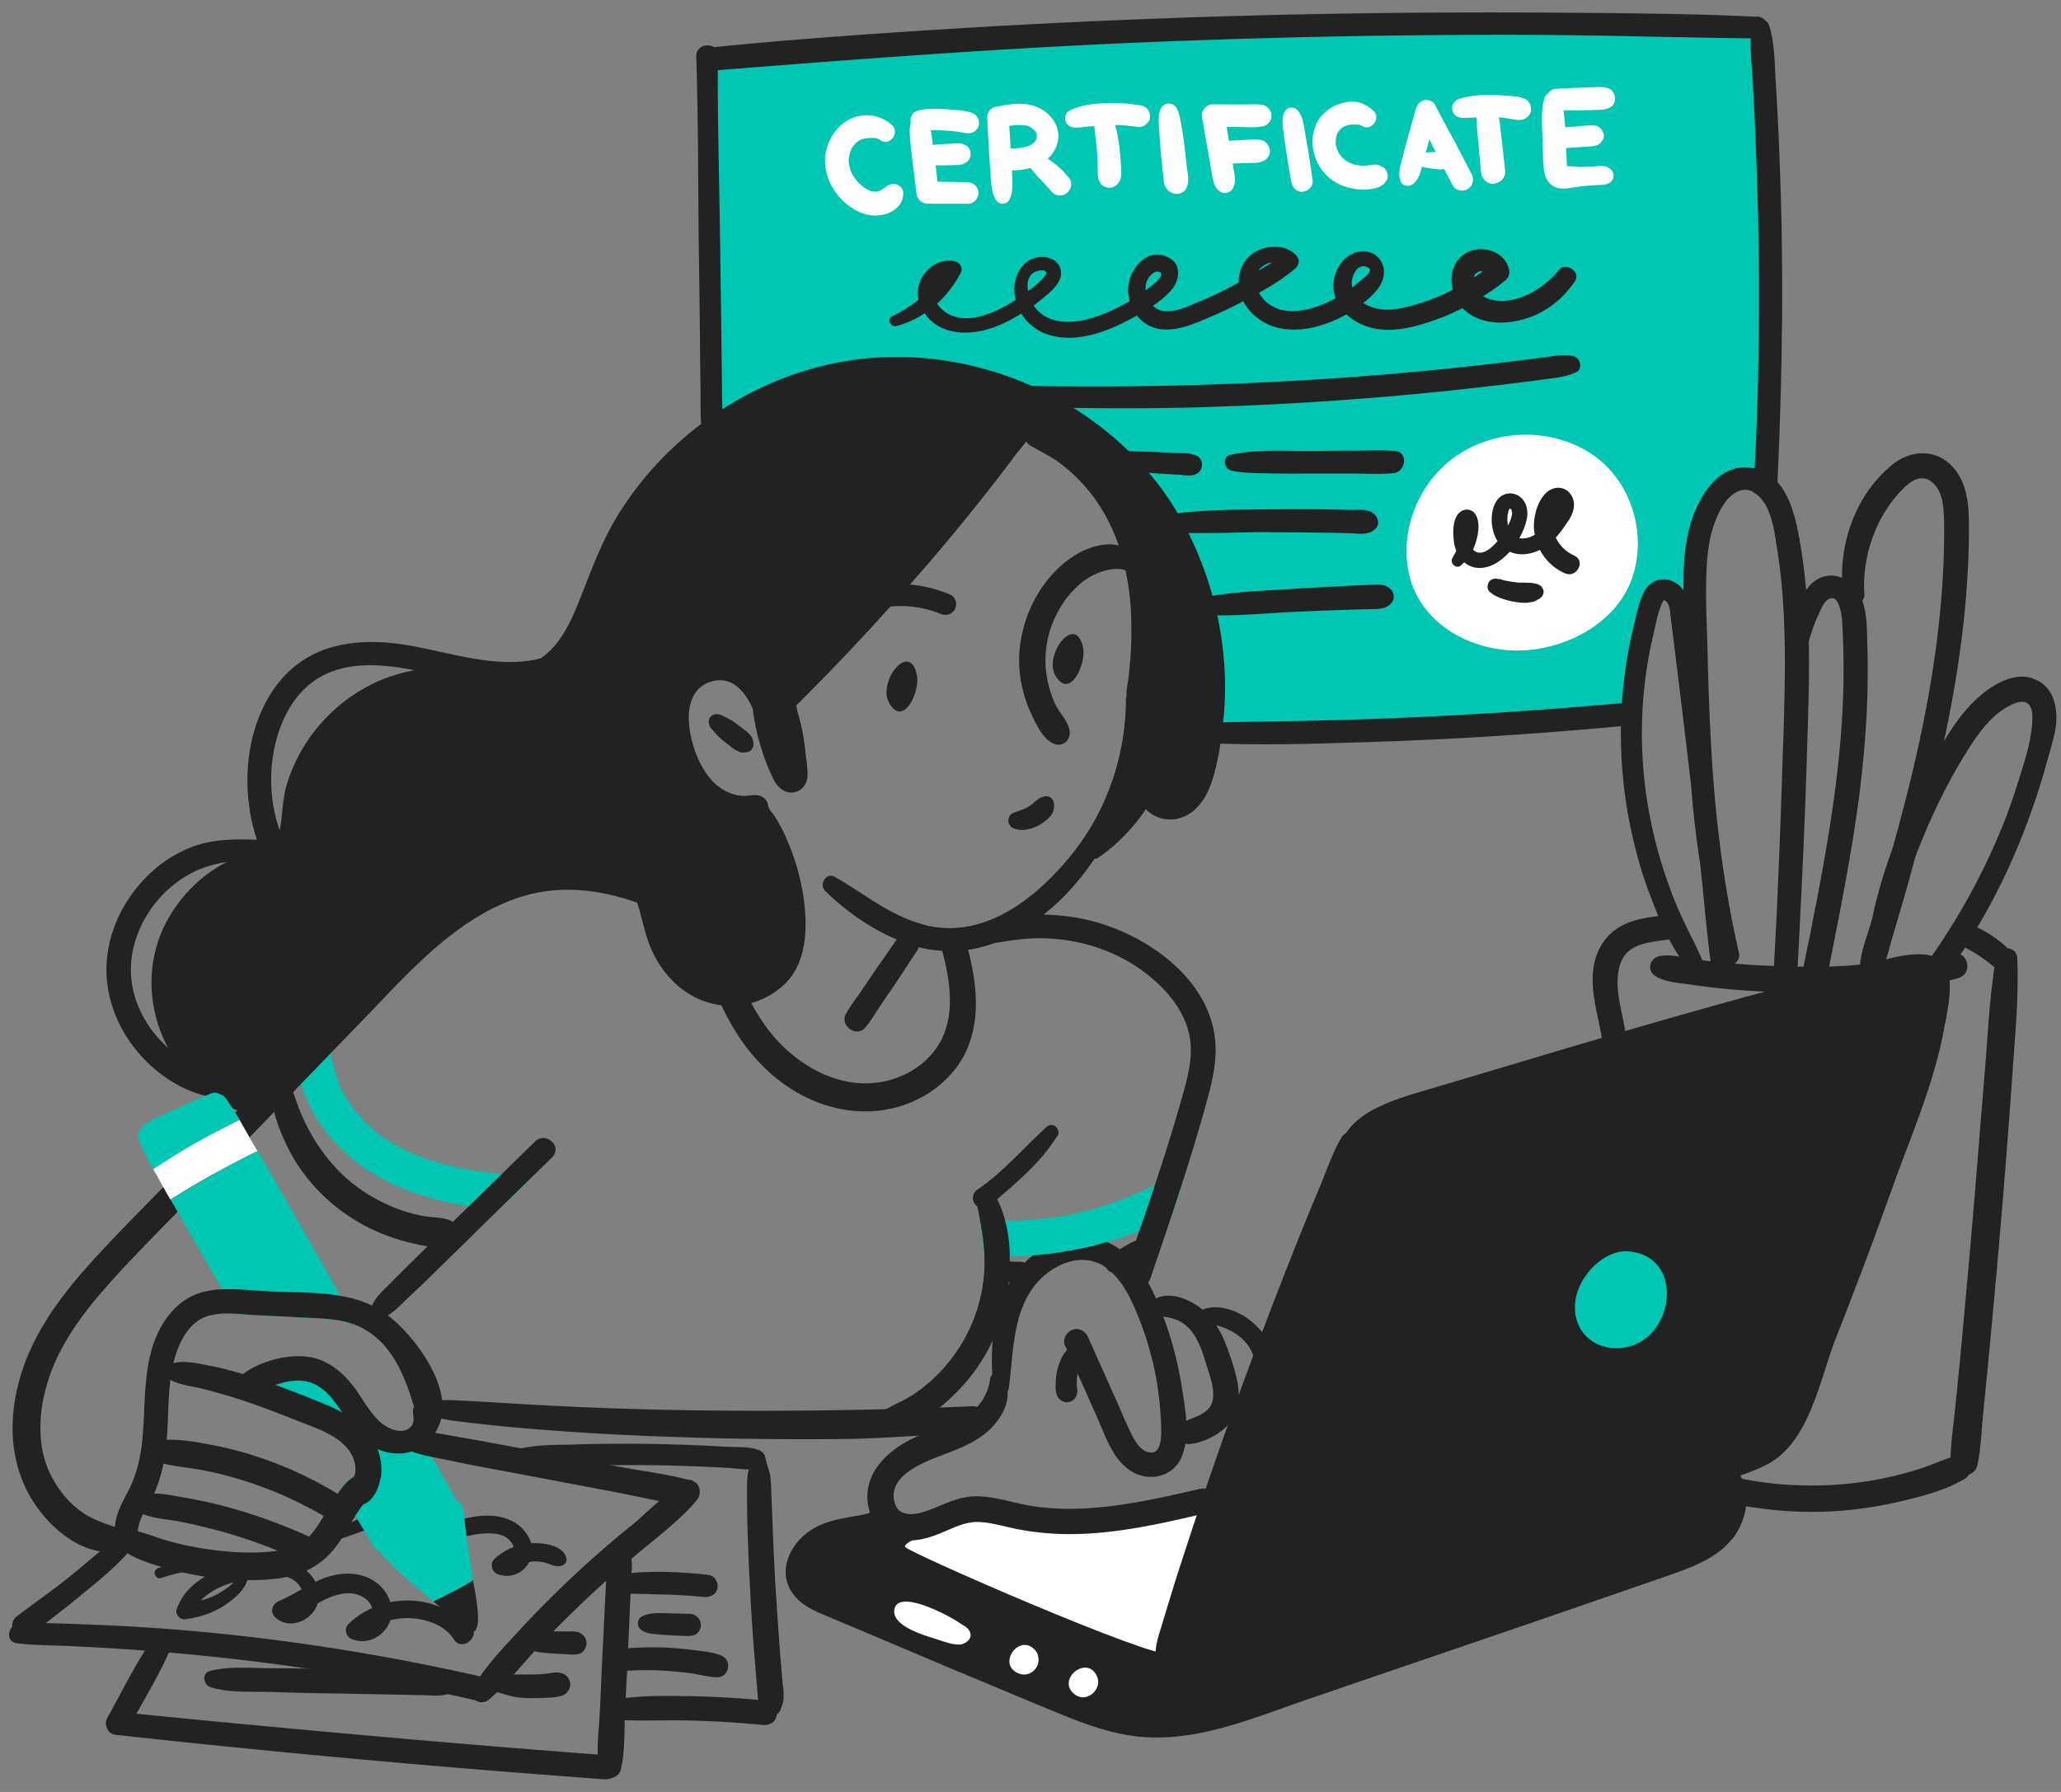 <svg width="161" height="140" fill="none" xmlns="http://www.w3.org/2000/svg"><rect width="100%" height="100%" fill="#808080" stroke="none"/><g clip-path="url(#clip0_11022_95948)"><path d="M93.343 57.498c.48 0 33.952-2.147 33.952-2.147s.716-9.405 2.148-9.059c1.431.358 2.147 1.432 2.147 1.432s1.431-8.813 2.975-9.763c1.543-.95 3.332-.358 3.332-.358s.716-35.138-.481-35.384c-1.196-.235-58.254 0-67.659.839-9.405.838-15.008.715-14.885 2.024.123 1.308.235 29.781.235 29.781s18.34-1.308 22.635-1.901c4.283-.593 7.146-2.863 11.675 5.96 4.53 8.813 3.926 18.587 3.926 18.587v-.01z" fill="#00C7B3"/><path d="M79.788 24.506a3.818 3.818 0 001.857 1.554c2.259.85 4.742-.1 6.743-1.174.135-.078.28-.156.425-.235.202.258.448.492.739.671 1.163.738 2.628.38 3.824-.078a36.417 36.417 0 003.747-1.711c.559 1.096 1.666 1.868 2.874 2.114 1.554.313 3.176-.112 4.585-.772.201-.1.403-.201.604-.313.503.48 1.163.827 1.834 1.017 1.823.515 3.881-.123 5.592-.771a18.3 18.3 0 001.644-.738c1.174 1.241 3.075 1.32 4.641.906 1.744-.459 3.131-1.532 4.137-3.009.481-.715-.715-1.532-1.252-.872-1.208 1.499-3.556 2.919-5.547 2.237a1.933 1.933 0 01-.369-.19c.57-.37 1.141-.75 1.666-1.186.313-.246.436-.56.336-.95-.358-1.432-2.203-1.924-3.389-1.208-1.006.615-1.263 1.778-.995 2.84-.928.481-1.901.873-2.919 1.163-1.062.314-2.237.56-3.321.224a2.875 2.875 0 01-.75-.358c.034-.022.056-.045.09-.067.626-.514 1.286-1.096 1.476-1.924.302-1.375-.883-2.381-2.203-1.934-1.163.391-1.845 1.8-1.666 2.975.033.2.078.391.145.581-1.644.895-3.97 1.6-5.457.257a2.466 2.466 0 01-.526-.682c.984-.548 1.946-1.152 2.807-1.879.347-.29.402-.704.089-1.05-.782-.85-2.192-.817-3.142-.292-.906.504-1.353 1.432-1.342 2.416-.313.179-.626.347-.95.514-.716.358-1.432.694-2.17.996-.828.346-1.79.827-2.718.727a1.455 1.455 0 01-.861-.414 8.331 8.331 0 001.353-1.13c.682-.727.962-2.024-.067-2.605-1.778-1.007-3.377 1.084-3.22 2.728.022.213.066.425.122.627-.995.592-2.046 1.084-3.153 1.386-1.376.38-3.065.437-4.105-.704a2.178 2.178 0 01-.246-.336c.157-.112.313-.223.459-.346.693-.57 1.912-1.432 1.633-2.483-.213-.805-1.119-1.063-1.857-.906-.827.168-1.42.861-1.633 1.655a3.04 3.04 0 000 1.644c-1.409.895-3.455 1.935-5.11 1.186a2.408 2.408 0 01-1.04-.884 8.723 8.723 0 001.845-2.415c.19-.358-.045-.794-.425-.884-.996-.235-1.946.268-2.505 1.096a2.487 2.487 0 00-.358 1.89 10.85 10.85 0 01-2.08 1.308c-.448.213-.079.873.358.75a7.224 7.224 0 002.192-.996c1.308 1.913 3.925 1.756 5.837.929a12.46 12.46 0 001.756-.929l-.034.034zm35.385-2.975c.1-.235.402-.369.671-.346-.235.167-.47.335-.716.492.011-.045.022-.101.045-.146zm-8.31-.626c.481.268-.313.783-.536.984a6.645 6.645 0 01-.694.56c-.011-.068-.033-.135-.033-.202-.056-.615.425-1.812 1.263-1.342zm-8.51.179c.268-.336.637-.537 1.006-.57-.346.212-.704.424-1.05.637a.234.234 0 01.044-.067zm-8.78.917c.113-.336.571-.917 1.007-.75.57.224-.715 1.164-1.084 1.432a1.79 1.79 0 01.078-.682zm-8.588-.805c.168-.068.537-.135.682 0 .18.167-.033.357-.167.503-.336.391-.75.727-1.186 1.04-.123-.66 0-1.309.671-1.555v.012zm41.904 6.609c-.727-.123-1.42 0-2.147.101-.772.1-1.543.201-2.304.29-1.498.191-3.008.359-4.507.515-2.93.313-5.871.57-8.812.783-5.961.425-11.933.649-17.905.694-1.71.01-3.41 0-5.122-.012-1.7-.01-3.422-.111-5.11.079-.672.078-.806 1.084-.09 1.219 1.51.28 3.053.28 4.585.335 1.476.056 2.953.067 4.429.078 3.03.023 6.05 0 9.08-.111a257.629 257.629 0 0023.195-1.823c.805-.101 1.621-.202 2.427-.313.872-.112 1.722-.19 2.516-.56.559-.268.324-1.163-.235-1.252v-.023zM92.38 37.121c.336.023.65.067.974-.044.637-.224.76-1.163.112-1.477-.526-.257-1.253-.179-1.823-.212a91.484 91.484 0 00-1.734-.09 68.698 68.698 0 00-3.4-.033c-.749.011-.86 1.23-.1 1.33 1.118.146 2.248.258 3.366.347a86.18 86.18 0 001.756.112c.28.023.56.034.839.045l.01.022zm16.619-1.88c-1.073-.1-2.169-.033-3.243-.033-1.085 0-2.158.01-3.243.022-2.102.011-4.34-.157-6.397.302-.648.145-.514 1.107.067 1.23 1.051.224 2.125.201 3.188.224 1.04.022 2.091.01 3.131.01h3.131c1.074 0 2.181.08 3.243-.033.929-.09 1.152-1.633.123-1.722zm-9.897 6.343c1.409 0 2.818.01 4.228.033.704 0 1.409.022 2.113.045.727.022 1.465.19 2.024-.37.302-.301.213-.76-.044-1.05-.47-.537-1.309-.392-1.957-.403-.705-.023-1.41-.034-2.114-.045-1.409-.022-2.818-.011-4.227 0-2.796.034-5.67 0-8.433.515-.615.111-.86 1.163-.09 1.219 2.82.246 5.682.044 8.511.044l-.01.011zm7.773 4.114c-.627.023-1.253.056-1.879.09-1.286.067-2.584.134-3.87.212-2.505.157-5.066.235-7.526.76-.783.169-.436 1.231.235 1.276 2.494.145 5.021-.134 7.515-.246 1.253-.056 2.505-.1 3.758-.146.626-.022 1.252-.033 1.878-.056.638-.01 1.231.045 1.689-.458.291-.313.257-.805-.045-1.096-.492-.48-1.118-.358-1.755-.336zm51.902 7.292c-1.723-.525-3.501.75-4.664 1.902-.895.894-1.61 1.945-2.259 3.03.347-1.621.66-3.243.928-4.876.638-3.891 1.018-7.828 1.029-11.764 0-1.756-.089-3.635-1.409-4.943-1.308-1.298-3.187-1.152-4.563-.045-2.617 2.113-3.981 5.524-3.947 8.846a2.125 2.125 0 00-1.656-.011c-.48.2-.85.548-1.151.973a42.435 42.435 0 00-.448-3.568c-.268-1.6-.66-3.634-1.8-4.887a3.369 3.369 0 00-1.79-1.051l-.167-.034c-2.517-.436-4.082 2.07-4.742 4.116-.57 1.744-.649 3.612-.626 5.446a2.063 2.063 0 00-1.007-.772c-.861-.29-1.689.123-2.08.906-.414.816-.604 1.834-.816 2.718-.235.95-.425 1.912-.571 2.885a35.8 35.8 0 00.112 11.608c.38 2.159.928 4.295 1.7 6.341.224.582.447 1.174.693 1.756-.358.045-.704.1-1.062.168-1.364.246-2.583.816-3.333 2.024-1.7 2.74.067 6.005.179 8.902.034.928 1.432 1.029 1.622.123.525-2.494-1.141-4.966-.392-7.426.325-1.051 1.175-1.51 2.215-1.71.536-.102 1.073-.18 1.621-.247.246.459.504.906.783 1.33-.514-.077-1.018-.122-1.487-.044-.817.134-1.107 1.152-.336 1.6.828.48 1.935.514 2.863.66.973.145 1.946.256 2.93.346a68.57 68.57 0 003.702.224c.179.134.402.212.604.19a.779.779 0 00.458-.157c.425 0 .839.011 1.264.011 1.968 0 3.925-.1 5.882-.28a64.765 64.765 0 002.93-.346c.996-.145 2.092-.212 3.042-.537.884-.302.828-1.476.123-1.834.123-.179.246-.347.358-.526.839.414 1.566.929 2.293 1.533-.347 2.259-.481 4.551-.649 6.822-.201 2.572-.425 5.144-.626 7.727-.414 5.156-.872 10.3-1.353 15.456-.134 1.397-.269 2.807-.414 4.204-.134 1.354-.347 2.729-.391 4.094-.694.223-1.354.525-2.047.76-.783.268-1.577.492-2.371.682a27.294 27.294 0 01-4.932.705 28.466 28.466 0 01-4.876-.157c-.816-.1-1.632-.235-2.438-.402-.838-.179-1.666-.448-2.516-.537-.962-.09-1.487 1.14-.57 1.644 1.521.838 3.523 1.096 5.222 1.319 1.756.224 3.534.291 5.301.19 1.767-.1 3.523-.357 5.245-.76 1.689-.391 3.601-.872 5.089-1.778a.942.942 0 00.346-.347.986.986 0 00.66-.76c.257-1.253.302-2.572.425-3.847.123-1.286.257-2.573.38-3.859.246-2.572.481-5.144.716-7.727a794.79 794.79 0 001.23-15.512c.202-2.874.481-5.77.347-8.655-.022-.459-.38-.716-.749-.75a9.022 9.022 0 00-2.371-1.621 49.98 49.98 0 002.863-5.603 57.66 57.66 0 001.957-5.223c.268-.85.514-1.7.749-2.56.213-.784.47-1.567.57-2.372.179-1.51-.223-3.21-1.856-3.701l.034-.012zm-25.8 22.02a26.415 26.415 0 00-.839-1.789c-.302-.615-.604-1.23-.884-1.845a25.211 25.211 0 01-.413-.962 35.912 35.912 0 01-1.633-5.122 34.28 34.28 0 01-.85-10.568c.134-1.756.403-3.5.816-5.211.179-.783.336-1.7.682-2.427.101-.213.123-.269.325-.067.291.268.279.905.335 1.263a1614.75 1614.75 0 011.544 12.693.67.67 0 00.022.157c.168 2.125.391 4.227.727 6.319l.067.637c.112 1.029.212 2.069.313 3.109.067.637.123 1.275.201 1.912.068.66.146 1.331.235 1.99a11.522 11.522 0 01-.637-.077l-.011-.012zm6.296-16.394c-.123 4.06-.269 8.119-.459 12.178-.022.638-.056 1.264-.089 1.89-.045.928-.101 1.857-.146 2.785a53.915 53.915 0 01-2.997-.179h-.1a.757.757 0 00.358-.839l-.336-1.543a57.25 57.25 0 01-.369-1.89c-.727-3.936-1.174-7.918-1.42-11.933a200.422 200.422 0 01-.313-7.783c-.056-2.45-.224-4.943-.056-7.392.078-1.085.257-2.203.659-3.221.336-.861.85-1.868 1.734-2.282a1.291 1.291 0 011.23.034c.425.212.772.615.995 1.04.224.436.392.906.504 1.398.167.693.257 1.409.369 2.08.816 5.167.604 10.434.447 15.634l-.011.023zm2.572 12.1a138.33 138.33 0 00-.358 1.868c-.201.984-.402 1.957-.604 2.94h-.458c.056-.972.1-1.945.156-2.907.034-.626.056-1.252.09-1.879.19-3.802.358-7.604.469-11.407.09-3.053.224-6.14.157-9.204a9.99 9.99 0 01.179-.614c.157-.493.335-.974.559-1.443.179-.38.392-.984.761-1.23.905-.593 1.096 1.386 1.118 1.834.067 1.23.101 2.46.101 3.679 0 5.11-.683 10.188-1.577 15.198a317.45 317.45 0 01-.582 3.154l-.011.011zm4.63.034c-.09.346-.157.693-.235 1.05-.056.18-.101.336-.145.504-.023.09-.056.168-.079.257-.29.917-.637 1.846-.715 2.796a29.22 29.22 0 01-2.416.157c.201-.984.391-1.969.582-2.953.123-.615.246-1.23.357-1.845.727-3.825 1.387-7.66 1.745-11.541.268-2.908.403-5.827.302-8.745-.034-1.13 0-2.405-.391-3.5a.732.732 0 00.156-.549c-.179-2.83.839-5.838 2.762-7.918.437-.47 1.029-1.084 1.723-1.096.581-.01 1.051.448 1.308.929.336.615.392 1.353.425 2.046.034.884.011 1.767 0 2.65-.179 7.035-1.532 14.036-3.344 20.824a154.74 154.74 0 01-.682 2.505 40.415 40.415 0 00-1.353 4.429zm12.268-14.192c-.112 1.532-.637 3.075-1.096 4.54a41.33 41.33 0 01-1.622 4.407 51.246 51.246 0 01-3.232 6.285 72.64 72.64 0 01-.995 1.588c-.302.458-.604.906-.917 1.353-.369.067-.738.145-1.107.19-.85.123-1.689.212-2.55.302.269-.682.436-1.398.638-2.102.044-.146.089-.302.134-.448.168-.581.347-1.174.514-1.767.056-.201.123-.402.179-.604.325-1.13.638-2.259.94-3.388 1.174-3.042 2.583-6.017 4.361-8.735.783-1.207 1.778-2.46 3.098-3.097.414-.202 1.051-.436 1.409-.034.313.358.28 1.063.246 1.499v.011z" fill="#222"/><path d="M135.28 120.269c-1.241 1.543-3.254 2.225-5.066 2.863-9.338 3.254-18.698 6.419-28.048 9.628-4.44 1.521-9.103 3.579-13.9 2.83-2.27-.358-4.418-1.253-6.532-2.125-2.27-.951-4.54-1.89-6.81-2.841-2.27-.95-4.53-1.923-6.8-2.874a832.683 832.683 0 01-3.343-1.409c-.895-.369-1.846-.749-2.54-1.465-1.587-1.655-.804-3.903.84-5.144.782-.604 1.755-.906 2.717-1.096 1.007-.213 2.047-.28 2.975-.783.738-.391 1.208 2.527 7.638.268.29-.1.582-.134.873-.111 1.297.067 2.74 1.017 4.875.715 4.753-.693 9.54-1.23 14.27-2.057.504-.09.85.178 1.018.548 6.553-2.461 13.331-4.686 20.309-5.368a44.758 44.758 0 015.491-.202c2.304.056 4.608.302 6.855.828 1.096.246 2.181.559 3.244.928.961.336 1.912.805 2.493 1.689 1.052 1.599.593 3.768-.548 5.189l-.011-.011z" fill="#222"/><path d="M132.171 115.616c.604.839-39.611 13.141-40.852 13.577-1.242.436-20.376-7.907-20.611-8.332-.213-.391 2.56-1.487 6.587-2.851 1.297.067 2.74 1.017 4.876.715 4.752-.693 9.539-1.23 14.27-2.057.503-.09.85.179 1.017.548 6.554-2.461 13.331-4.686 20.309-5.368 6.967 1.532 14.114 3.343 14.416 3.78l-.012-.012z" fill="#fff"/><path d="M92.381 108.739c-.28-1.834-.704-3.645-1.33-5.39-.549-1.554-1.209-3.176-2.249-4.462-.961-1.197-2.259-2.103-3.813-2.237-1.499-.123-3.008.414-4.183 1.331-3.142 2.449-3.59 6.677-3.21 10.378.068.649 1.108.805 1.209.09.357-2.64.28-5.86 2.046-8.041 1.42-1.756 3.97-2.796 5.86-1.13.94.828 1.532 1.98 2.013 3.109a25.7 25.7 0 011.398 4.328c.347 1.51.514 3.053.582 4.597.022.704.111 2.561-1.119 2.102-.604-.224-.961-.883-1.23-1.431-.38-.772-.716-1.577-1.062-2.371-.76-1.7-1.521-3.411-2.282-5.111-.212-.47-.682-.794-1.207-.615-.459.145-.828.738-.616 1.208.828 1.845 1.644 3.69 2.472 5.535.682 1.521 1.241 3.423 2.751 4.34 1.42.849 3.288.391 3.914-1.186.615-1.554.302-3.456.056-5.055v.011z" fill="#222"/><path d="M96.094 105.965c-.436-1.398-1.096-2.829-2.281-3.746-1.096-.85-2.83-1.499-4.004-.448-.336.302-.1.928.324.984 1.007.146 1.868.179 2.65.929.784.749 1.141 1.878 1.443 2.896.269.895.805 2.181.414 3.109-.369.883-1.52 1.04-2.259 1.454-.794.436-.347 1.778.548 1.677 1.33-.145 2.885-.984 3.5-2.214.727-1.476.146-3.165-.313-4.63l-.022-.011z" fill="#222"/><path d="M96.989 102.723c-1.03-.582-2.416-.884-3.456-.179-.403.268-.18.839.28.839 1.755.044 3.645.928 4.16 2.74.2.704.111 1.442-.291 2.046a2.52 2.52 0 01-.828.783c-.369.212-.783.268-1.163.447-.358.179-.257.694.045.861.772.437 1.856-.078 2.471-.592.694-.582 1.197-1.421 1.343-2.315.324-1.913-.951-3.724-2.561-4.641v.011z" fill="#222"/><path d="M151.943 79.92c-.715 4.384-2.561 8.556-4.07 12.75a380.885 380.885 0 01-4.451 11.854c-1.286 3.243-2.047 8.264-5.525 9.964-1.398.682-2.952 1.096-4.395 1.689-1.8.738-3.601 1.465-5.401 2.192a1693.22 1693.22 0 01-19.281 7.638 1476.477 1476.477 0 01-9.785 3.758c-1.566.592-3.142 1.319-4.753 1.767-1.476.391-3.4.134-3.88-1.566-.034-.089-.034-.179-.034-.268a.822.822 0 01-.1-.358c-.023-.85.268-1.633.514-2.438.212-.727.436-1.454.66-2.181.458-1.521.961-3.031 1.453-4.54a373.696 373.696 0 015.547-15.713 475.161 475.161 0 013.053-7.84 289.524 289.524 0 011.6-3.891c.536-1.275.984-2.662 1.688-3.847a.95.95 0 01.369-.358c.179-.28.381-.537.649-.783a6.629 6.629 0 011.599-1.118c1.208-.615 2.483-1.018 3.78-1.398 3.366-.996 6.733-2.002 10.099-3.009 5.043-1.498 10.266-3.02 15.41-4.428a520.254 520.254 0 018.175-2.148c1.577-.39 5.435-1.912 6.867-.514 1.006.984.458 3.467.235 4.798l-.023-.011zm-67.502 25.251c-.201-.134-.48-.156-.682-.011-.157.101-.313.179-.436.336a3.945 3.945 0 00-.347.503c-.157.313-.28.649-.37.984a4.616 4.616 0 00-.133 1.018c-.023.38-.034.894.201 1.196.201.269.48.414.816.347.336-.067.537-.302.638-.615.056-.19.022-.38 0-.559a2.569 2.569 0 01-.011-.414c0-.056.01-.123 0-.179v-.067l.067-.403c.022-.134.067-.268.1-.391.045-.101.067-.168.09-.224.056-.123.1-.246.157-.38.067-.157.1-.291.111-.47-.01.213 0 0 .023-.044.067-.235-.079-.504-.258-.627h.034z" fill="#222"/><path d="M93.779 116.311c-2.941.682-5.916 1.365-8.947 1.532-1.453.079-2.907.034-4.339-.201-1.442-.246-2.852-.761-4.328-.738-1.442.022-2.617.76-3.936 1.196-.817.269-2.002.403-2.315-.615-.705-2.236 2.37-3.288 3.903-3.88 1.387-.526 2.807-1.107 3.813-2.248.984-1.107 1.454-2.472.738-3.847-.223-.425-.961-.28-1.017.19a4.066 4.066 0 01-1.8 2.896c-1.175.75-2.562 1.052-3.837 1.6-2.315.995-4.551 2.997-3.813 5.781a3.186 3.186 0 002.65 2.338c1.443.19 2.684-.436 3.97-.973.683-.28 1.331-.47 2.07-.425.804.045 1.61.279 2.393.447 1.543.347 3.13.503 4.719.492 3.612-.022 7.168-.85 10.669-1.677 1.23-.291.615-2.147-.604-1.857l.011-.011z" fill="#222"/><path d="M85.738 131.106a1.827 1.827 0 00-.09-.235c-.816-1.543-3.108.347-1.733 1.476.895.738 2.103-.246 1.834-1.241h-.011zm-4.652-1.778a1.105 1.105 0 00-.235-.414c-1.208-1.342-2.986 1.074-1.32 1.812.917.403 1.834-.47 1.544-1.398h.01zm-5.826-2.338c-.101-.067-.213-.123-.325-.213-.682-.48-4.742-2.684-5.066-1.051-.257 1.275 2.27 2.024 3.109 2.282.514.156 1.677.626 2.214.436.76-.269.884-.973.078-1.454h-.01z" fill="#fff"/><path d="M127.251 97.769c-1.812-.168-3.601 1.655-4.06 3.276-.704 2.483.973 4.541 3.557 4.25 4.026-.447 4.976-7.124.503-7.526zm-85.855-5.648c-.816.806-1.633 1.6-2.449 2.405-.47-.045-.94-.09-1.398-.157a12.677 12.677 0 01-.906-.134c-.76-.112-1.51-.269-2.248-.447-2.102-.515-4.138-1.309-5.916-2.539-1.61-1.107-3.03-2.561-3.98-4.272-.392-.716-.75-1.499-.974-2.304-.313-1.107-.402-2.259-.067-3.355.145-.47.503-.85 1.018-.883.447-.023 1.017.29 1.118.76.078.37.145.738.224 1.107.257 1.208.57 2.394 1.219 3.456.805 1.297 1.946 2.483 3.176 3.288 1.532.995 3.276 1.644 5.055 2.058.973.223 1.968.391 2.952.514.324.045.671.056 1.018.09.727.044 1.476.1 2.08.38.022 0 .056.022.078.044v-.01zm50.817.828c-.212.67-.436 1.353-.66 2.024-.436.302-.961.492-1.442.716a14.75 14.75 0 01-1.074.458c-.268.112-.548.213-.827.325a22.95 22.95 0 01-1.745.57c-.76.224-1.532.414-2.315.56a30.011 30.011 0 01-4.328.536l-.962.033c-.66.012-1.33 0-1.99-.056a19.968 19.968 0 00-.358-2.829c.66 0 1.308.056 1.968.067.392.011.783.011 1.174 0 1.287-.056 2.573-.179 3.825-.436a25.53 25.53 0 003.847-1.085 25.135 25.135 0 001.901-.782c.358-.168.671-.336 1.007-.459a2.554 2.554 0 011.152-.179c.358.034.637.257.816.56l.011-.023z" fill="#00C7B3"/><path d="M82.45 87.995c-.235-.157-.525-.123-.738.078-.425.425-.872.828-1.308 1.264-.436.436-.873.883-1.32 1.308-.861.828-1.733 1.633-2.729 2.293a.793.793 0 00-.167 1.174c.324.392.827.336 1.185.034.928-.817 1.912-1.61 2.807-2.494a20.57 20.57 0 001.275-1.342c.425-.504.794-1.04 1.163-1.588.157-.224.022-.57-.179-.716l.011-.011z" fill="#222"/><path d="M78.872 98.16v.973c-.012.347-.045.693-.079 1.051 0 .101-.022.202-.033.302a14.33 14.33 0 01-1.175 4.172c-.033.067-.055.123-.089.19a14.435 14.435 0 01-3.064 4.216 15.93 15.93 0 01-2.024 1.655c-.727.492-1.6 1.085-2.46 1.308a1.05 1.05 0 01-1.175-.425c-.112-.145-.134-.313-.157-.492-.055-.346.18-.738.47-.928.66-.414 1.398-.693 2.07-1.107.636-.414 1.23-.861 1.777-1.387a12.716 12.716 0 002.718-3.679 12.475 12.475 0 001.252-4.954c.011-.313 0-.627 0-.94a19.955 19.955 0 00-.358-2.83c-.055-.335-.123-.67-.19-1.017-.022-.156-.056-.302-.078-.458-.145-.783 1.062-1.107 1.431-.47.068.123.146.257.202.38.257.515.458 1.063.604 1.622.246.917.358 1.879.369 2.83l-.011-.012zM44.237 121.7c-.302-1.017-1.834-1.174-2.74-1.129a3.04 3.04 0 00-.94-1.376c-1.442-1.152-3.623-.861-5.39-.19a3.338 3.338 0 00-1.118-.895c-2.516-1.23-5.502.146-7.694 1.443-.358.213-.079.805.313.66 1.79-.615 3.757-1.51 5.692-1.275.548.067 1.14.246 1.588.604-.033.022-.078.033-.112.056-.827.447-2.102 1.241-1.52 2.371.447.872 1.621 1.029 2.393.514.704-.47 1.062-1.409.984-2.237a7.781 7.781 0 011.565-.38c.817-.1 1.868-.179 2.517.436.145.146.29.347.346.559a4.785 4.785 0 00-1.51.951c-.335.313-.212.973.213 1.152.973.403 2.024 0 2.516-.928.112-.011.213-.034.325-.045.346-.011.704.022 1.04.134.391.123.648.291 1.073.224.325-.056.56-.324.459-.66v.011zm-10.166-.291a.642.642 0 01-.28.124c-.089 0-.167-.001-.245-.056-.09-.045-.079-.079.033-.101.134-.224.548-.425.861-.57a.944.944 0 01-.358.603h-.01zm2.629 5.581c-1.387-1.152-2.93-1.913-4.765-1.946a7.77 7.77 0 00-1.454.123 2.98 2.98 0 00-.872-1.353c-1.051-.929-2.471-1.029-3.769-.683a6.468 6.468 0 00-1.196.459c-.481-.917-1.532-1.588-2.517-1.745-1.062-.167-2.236-.033-3.343.246-.66-.413-1.711-.357-2.394-.335-1.375.033-2.74.302-4.037.76-.492.179-.246.94.246.772a11.823 11.823 0 012.774-.615c.559-.056 1.241-.123 1.879-.078a5.88 5.88 0 00-.258.1c-1.442.604-2.695 1.544-3.198 3.065-.123.38.28.794.649.749 1.218-.146 2.404-.559 3.4-1.297.558-.414 1.352-1.096 1.498-1.857.246-.056.503-.101.749-.145 1.14-.213 2.695-.347 3.389.816.033.045.055.101.078.145-.582.325-1.163.66-1.778.918-.515.212-.716.861-.28 1.274 1.107 1.029 2.908.246 3.322-1.096.86-.492 1.822-.894 2.773-.76.604.089 1.297.492 1.476 1.13a6.107 6.107 0 00-1.867 1.263c-.325.325-.202.928.201 1.119 1.074.503 2.27.022 2.874-.962.09-.146.157-.302.213-.47a5.37 5.37 0 011.465-.168c1.275.034 2.773.526 3.489 1.655.67 1.052 2.203-.301 1.275-1.073l-.023-.011zm-19.84-2.382c-.38.19-.772.335-1.174.436.67-.705 1.599-1.141 2.572-1.432-.391.436-1.14.873-1.387.996h-.01zm6.42-59.026c-2.752.257-5.559-.436-8.232.57-2.18.817-3.959 2.394-5.189 4.362-1.163 1.867-1.756 4.16-1.476 6.363.29 2.282 1.387 4.362 2.997 5.994 1.756 1.779 4.283 3.12 6.822 2.92.906-.08 1.051-1.443.112-1.622-1.868-.347-3.646-.962-5.1-2.226-1.42-1.241-2.482-2.907-2.852-4.775-.749-3.758 1.667-7.683 5.089-9.193 1.174-.514 2.438-.693 3.713-.783 1.487-.111 2.863-.156 4.272-.693.48-.179.38-.962-.168-.917h.011z" fill="#222"/><path d="M85.537 67.092a.53.53 0 00.302-.112c1.454-1.006 2.673-2.292 3.668-3.746.145.134.302.268.47.369 1.017.649 2.259.537 3.198-.212.973-.783 1.432-1.98 1.734-3.154.313-1.23.503-2.494.637-3.758.57-5.234-.492-10.523-2.897-15.21-4.808-9.348-15.913-14.683-26.247-13.106-4.999.76-9.629 3.053-13.386 6.408a26.022 26.022 0 00-4.73 5.648c-1.32 2.124-2.114 4.417-3.043 6.732-.816 2.047-1.89 4.283-4.126 5.044-2.673.906-5.603-.056-8.354.313-4.865.67-9.003 4.361-10.378 9.047-.347 1.197-.302 2.427-.56 3.635a1.582 1.582 0 01-.28.637c-.48.671-1.453.828-2.28 1.085a9.652 9.652 0 00-1.533.626c-1.733.873-3.187 2.237-4.25 3.87-2.124 3.243-2.124 7.302-.39 10.59a10.865 10.865 0 002.37 3.042c.268.246.548.47.839.682.09.056.168.123.257.18.515.346 1.051.648 1.61.894.123.056.247.112.38.156-.055.056-.111.124-.167.18-.48.492-.962.995-1.431 1.487l-3.12 3.22-1.063 1.097c-1.99 2.035-4.004 4.048-5.894 6.162-2.069 2.315-3.959 4.875-5.01 7.817-1.13 3.165-1.297 6.687.246 9.752 1.23 2.46 4.116 5.189 7.08 4.752a.959.959 0 00.413-.145c.637-.38.548-1.375-.28-1.655-.123-.045-.234-.078-.357-.123-.895-.302-1.812-.626-2.584-1.174-.962-.682-1.722-1.6-2.281-2.628-1.275-2.327-1.119-5.134-.358-7.583.85-2.74 2.583-5.11 4.45-7.246 1.813-2.07 3.758-4.015 5.682-5.984.246-.246.48-.503.727-.749l2.147-2.225 2.751-2.852 1.924-1.99 1.476-1.533.626-.66 2.293-2.37 2.494-2.573c3.612-3.735 7.37-8.119 12.503-9.696 2.919-.894 5.983-.548 8.835.448.044.01.078.033.123.044.324.962.514 2.002.827 2.908.727 2.136 2.248 4.004 4.406 4.787.448.156.906.268 1.353.324.358.783.783 1.543 1.23 2.248 1.365 2.136 3.266 3.959 5.581 5.032 2.192 1.018 4.664 1.32 7.001.649 2.203-.638 4.216-2.125 5.234-4.205 1.23-2.539.906-5.413.223-8.063a9.861 9.861 0 002.013-.515c.84-.134 1.678-.28 2.517-.346a13.954 13.954 0 013.276.134c2.148.335 4.25 1.174 5.984 2.494 1.834 1.387 3.489 3.366 3.6 5.76.068 1.408-.346 2.817-.726 4.16a137.284 137.284 0 01-1.253 4.17c-.268.84-.537 1.667-.816 2.506a168.62 168.62 0 01-1.22 3.59c-.089.268-.178.514-.268.771-.156.459-.324.928-.48 1.387-.09.246-.168.48-.247.727-.044.123-.09.246-.123.358-.179.525.302 1.107.794 1.208.425.089.76-.09.996-.381.09-.123.168-.257.212-.413.548-1.61 1.096-3.221 1.633-4.832.224-.67.447-1.353.66-2.024.223-.682.447-1.364.66-2.058.48-1.532.939-3.064 1.364-4.607.414-1.487.805-2.997.75-4.552-.18-5.29-5.67-8.991-10.379-9.953a16.775 16.775 0 00-3.053-.335c1.543-1.208 2.863-2.707 3.97-4.35l.045-.012zm-13.42 5.133c-2.572-.682-4.63-2.415-6.89-3.713-.681-.391-1.285.582-.76 1.096 1.577 1.555 3.512 2.92 5.581 3.792-.19.268-.38.547-.57.827-.37.526-.738 1.051-1.107 1.588-.392.57-.772 1.14-1.152 1.7-.38.56-.828 1.118-1.141 1.711-.492.917.839 1.868 1.52 1.051.47-.548.84-1.207 1.242-1.8.358-.537.727-1.063 1.085-1.6.358-.536.716-1.073 1.062-1.61.19-.29.38-.57.57-.86.09-.135.157-.27.213-.403a9.33 9.33 0 001.834.279c.537 2.047.94 4.361.18 6.397-.65 1.733-2.148 2.997-3.87 3.579-3.903 1.33-7.907-.996-10.155-4.15a17.346 17.346 0 01-1.073-1.744 6.082 6.082 0 002.527-1.398c1.8-1.677 1.879-4.35 1.588-6.62a17.288 17.288 0 00-1.04-4.038c-.246-.626-.503-1.241-.828-1.823-.223-.402-.458-.838-.782-1.185-.045-.1-.09-.212-.146-.302-.01-.414-.313-.76-.738-.85-.369-.09-.738.034-1.107.034s-.75-.079-1.085-.202a3.908 3.908 0 01-1.61-1.174c-.962-1.163-1.521-2.83-1.644-4.328-.123-1.431.358-2.952 1.935-3.277 1.543-.324 2.46.906 3.041 2.137a17.745 17.745 0 001.6 5.502c.201.402.48.76.894.961.57.269 1.208.056 1.555-.436.28-.413.257-.928.212-1.398-.044-.492-.111-.973-.167-1.465a20.762 20.762 0 00-.269-1.677c-.056-.246-.123-.492-.19-.75-.056-.245-.168-.514-.179-.76a.288.288 0 00-.067-.179c2.527-2.516 4.988-5.1 7.37-7.75 1.32-.123 2.673.056 3.903.57.358.146.738.101 1.006-.178.18-.18.202-.38.224-.616.011-.268-.212-.603-.458-.704a9.821 9.821 0 00-3.154-.783 162.42 162.42 0 006.162-7.403c.67-.861 1.342-1.723 1.99-2.606.258-.347.638-.75.94-1.186a.845.845 0 00.324.336c.727.425 1.488.783 2.181 1.275a12.471 12.471 0 011.935 1.745c1.118 1.218 1.98 2.683 2.572 4.216.078.19.145.38.212.57a2.667 2.667 0 00-1.04-.078c-.872.078-1.71.413-2.449.883-1.498.94-2.695 2.472-3.41 4.093-.75 1.689-1.052 3.59-.784 5.424.146.928.392 1.834.783 2.684.38.839.928 2.07 1.8 2.46.75.336 1.41-.313 1.253-1.062-.156-.727-.794-1.353-1.118-2.024a8.316 8.316 0 01-.626-1.98 7.896 7.896 0 01.38-4.227c.48-1.241 1.264-2.438 2.315-3.276a5.046 5.046 0 011.71-.906c.515-.146 1.186-.258 1.712-.056.246 1.13.391 2.281.436 3.444a29.728 29.728 0 01-.19 4.831c-.056.515-.179 1.063-.168 1.588a.678.678 0 00-.044.269c-.023 4.44-1.533 8.779-4.35 12.212-2.763 3.377-6.856 6.576-11.475 5.335l-.011-.012z" fill="#222"/><path d="M84.597 50.553c-.022-.079-.033-.157-.055-.224-.694-2.248-2.975.872-2.114 2.416 1.118 2.013 2.471-.884 2.17-2.192zm-13.039 1.922c-.694-2.247-2.975.873-2.114 2.416 1.118 2.013 2.471-.883 2.17-2.192-.023-.078-.034-.157-.056-.224zm10.725 10.826c.033-.1.055-.212.055-.324.012-.28-.055-.503-.268-.66a.648.648 0 00-.693-.022.699.699 0 00-.246.112c-.045.033-.1.078-.146.111-.111.09-.212.18-.313.28-.19.145-.391.268-.593.369-.335.145-.682.235-1.006.391-.201.101-.313.37-.302.582a.65.65 0 00.358.548c.324.156.727.19 1.073.123.336-.067.627-.168.929-.324.268-.134.492-.325.727-.515.134-.123.257-.268.346-.436a1.06 1.06 0 00.101-.235h-.022zm-23.452-5.39a.704.704 0 00-.112-.324c-.056-.1-.145-.18-.223-.269-.079-.09-.18-.167-.28-.246a29.372 29.372 0 00-.615-.47 5.023 5.023 0 00-.772-.491c-.111-.056-.212-.112-.324-.168-.078-.034-.145-.078-.224-.1a.635.635 0 00-.201-.034c-.235-.067-.492.067-.615.246a.556.556 0 00-.067.525c.011.09.045.18.1.258.056.089.135.156.202.234l.246.28c.168.19.358.369.559.526l.581.458c.146.112.291.224.46.302.077.045.156.078.245.112.146.056.29.056.436.022a.603.603 0 00.47-.201.692.692 0 00.156-.313.685.685 0 00-.022-.336v-.01z" fill="#222"/><path d="M15.63 89.112c-.85.47-1.689.973-2.505 1.498-.38.246-.76.481-1.14.739-.426-.75-.84-1.51-1.153-2.316-.123-.301-.056-.536.1-.704a.744.744 0 01.101-.212c.291-.392.884-.627 1.309-.84.47-.234.962-.435 1.431-.648.906-.414 1.812-.816 2.73-1.208a.699.699 0 01.648.056.832.832 0 01.458.302c.403.548.76 1.13 1.119 1.711-.168.09-.336.168-.515.246-.872.436-1.733.895-2.583 1.365v.01zm12.301 14.484c-1.05-.448-2.203-.548-3.355-.604l-4.663-.235c-.447-.022-.928-.067-1.42-.101-.213-.38-.436-.749-.66-1.129-.157-.269-.302-.526-.459-.783a523.008 523.008 0 01-3.131-5.424c-.302-.537-.615-1.062-.917-1.6.436-.256.861-.536 1.297-.793.817-.481 1.622-.95 2.45-1.41a66.282 66.282 0 012.493-1.319c.18-.09.37-.179.57-.268a481.65 481.65 0 011.577 2.728c1.633 2.863 3.266 5.715 4.887 8.589l1.342 2.349h-.01z" fill="#00C7B3"/><path d="M20.114 89.929l-.57.268c-.839.425-1.678.861-2.494 1.32a86.1 86.1 0 00-2.449 1.409c-.436.257-.861.537-1.297.794-.302-.526-.593-1.051-.884-1.577-.145-.268-.302-.537-.447-.794.38-.257.76-.492 1.14-.738a51.089 51.089 0 012.506-1.499c.85-.47 1.71-.928 2.583-1.364.168-.09.335-.168.514-.246.347.593.683 1.208 1.03 1.8l.368.638v-.011z" fill="#fff"/><path d="M36.934 123.468a13.52 13.52 0 01-1.532.884c-.447.234-.883.458-1.342.671a1.285 1.285 0 00-.213.111c-.29-.257-.581-.514-.872-.76-.559-.481-1.14-.951-1.677-1.454-.392-.369-.817-.738-1.141-1.163-.201-.157-.38-.335-.47-.559a.814.814 0 01-.525-.414c-.47-.783-.928-1.566-1.398-2.348a22.148 22.148 0 01-.392-.671c-.134-.224-.268-.459-.413-.694a19.936 19.936 0 01-.392-.671c.302-.414.66-.839 1.107-1.062a1.6 1.6 0 00.1-.47c.023-.559-.178-1.129-.514-1.577-.883-1.185-2.493-1.7-3.824-2.225-.537-.917-1.085-1.845-1.622-2.763a24.554 24.554 0 01-.1-.167c-.336-.559-.66-1.13-.996-1.689.973-.358 2.024-.526 2.975-.47 1.689.112 2.941 1.074 3.937 2.371.872 1.13 1.543 2.751 2.963 3.31.503.202 1.14.247 1.521-.212a.897.897 0 00.146-.235c.313.548.626 1.107.939 1.655.839 1.465 1.666 2.941 2.494 4.407.257.1.47.324.503.682a97.94 97.94 0 00.738 5.412c0 .023 0 .056.023.09l-.023.011z" fill="#00C7B3"/><path d="M29.72 115.483c-.111.739-.547 1.779-1.33 2.047-.045.011-.1.034-.145.034-.593.123-1.387-.314-1.164-1.04.135-.448.425-.761.582-1.175.056-.145.09-.302.1-.469.023-.56-.178-1.13-.514-1.577-.883-1.186-2.494-1.7-3.824-2.226-.034-.011-.056-.022-.09-.033-1.7-.671-3.4-1.342-5.144-1.879a51.013 51.013 0 00-2.539-.705c-.75-.179-1.666-.268-2.348-.659-.09-.056-.18-.101-.258-.168-.413-.302-.145-.861.224-1.029a1.34 1.34 0 01.269-.101c.872-.246 2.09.056 2.918.213.85.156 1.689.391 2.528.648.145.045.302.09.447.135a73.68 73.68 0 012.08.704c.1.034.201.067.302.112 1.197.436 2.371.906 3.545 1.387.47.19.94.413 1.387.659 1.152.649 2.17 1.51 2.706 2.763 0 .022.023.056.034.078.28.716.369 1.51.257 2.281h-.022z" fill="#222"/><path d="M29.195 116.3c-.123.526-.48.828-.805 1.219-.224.28-.414.57-.604.861 0 .023-.022.034-.034.056-.447.727-.85 1.476-1.341 2.17-1.108 1.588-2.64 2.426-4.54 2.695-2.014.279-4.172.145-6.174-.168a27.248 27.248 0 01-3.143-.727c-1.05-.324-2.124-.671-3.02-1.331-.19-.145-.29-.324-.301-.514-.056-.537.492-1.118 1.085-1.018.145.034.302.056.447.101.816.201 1.61.537 2.427.76a23.96 23.96 0 002.84.604c1.846.28 3.77.403 5.626.157h.055c.772-.101 1.544-.347 2.148-.85.09-.078.179-.157.268-.246.392-.403.705-.884.995-1.353.056-.09.101-.168.157-.258.335-.57.66-1.14 1.04-1.688.011-.023.034-.034.045-.056a3.45 3.45 0 01.201-.28c.302-.413.66-.838 1.107-1.062.18-.09.358-.145.57-.157.593-.044 1.097.537.962 1.107l-.01-.022z" fill="#222"/><path d="M27.26 118.345c-.234.47-.905.738-1.375.447a11.154 11.154 0 00-.615-.358 29.946 29.946 0 00-5.793-2.616 28.854 28.854 0 00-3.512-.929c-1.062-.212-2.17-.29-3.232-.548a1.666 1.666 0 01-.234-.056c-.985-.268-.873-1.644.123-1.755l.357-.034c1.152-.067 2.371.168 3.49.38 1.185.224 2.36.515 3.511.895 2.226.727 4.362 1.689 6.352 2.919.157.089.302.179.459.279l.134.101c.213.179.37.425.414.693a.915.915 0 01-.1.582h.022zm-3.231 1.656a42.315 42.315 0 00-6.43-2.304 35.975 35.975 0 00-3.266-.704c-1.04-.179-2.36-.493-3.4-.157-.593.19-.615.984-.1 1.286.883.514 2.113.548 3.108.738a43.17 43.17 0 013.154.738 38.348 38.348 0 016.028 2.181c1.152.526 2.057-1.241.894-1.767l.012-.011z" fill="#222"/><path d="M34.474 110.753c-.034.179-.09.369-.157.537-.268.682-.66 1.207-1.13 1.577-1.05.816-2.482.883-3.723.335a4.25 4.25 0 01-1.443-1.051c-.47-.515-.872-1.163-1.286-1.79-.548-.827-1.13-1.632-1.957-2.113-1.007-.571-2.047-.425-3.076-.112-.067.022-.134.045-.201.056-.66.212-1.32.47-1.957.626a.783.783 0 01-.66-1.398c.034-.022.056-.045.09-.067a6.663 6.663 0 011.744-.917c.973-.358 2.024-.526 2.975-.47 1.689.112 2.941 1.074 3.936 2.371.873 1.13 1.544 2.751 2.964 3.311.503.201 1.14.246 1.521-.213a.897.897 0 00.145-.235c.146-.391-.09-.76.045-1.208 0-.033.023-.067.034-.089-.683-2.326-1.644-4.731-3.77-5.994a6.727 6.727 0 00-.625-.325c-1.052-.447-2.204-.548-3.355-.604l-4.664-.234c-.447-.023-.928-.068-1.42-.101-.928-.056-1.901-.045-2.695.347-.95.469-1.521 1.409-1.901 2.348-.146.38-.269.761-.358 1.152-.112.425-.18.85-.235 1.297-.201 1.555-.157 3.165-.291 4.708-.011.202-.033.392-.056.593-.045.425-.112.839-.201 1.253a10.686 10.686 0 01-.727 2.337 2.875 2.875 0 01-.123.268c-.201.403-.481.85-.727 1.32-.224.436-.403.895-.414 1.353 0 .235.023.459.123.694.291.693-.715 1.319-1.23.794a2.457 2.457 0 01-.425-.56c-.682-1.252.056-2.717.716-3.947.816-1.521 1.107-3.143 1.219-4.854.201-2.829.022-5.961 1.621-8.454.75-1.163 1.812-2.069 3.176-2.382a6.547 6.547 0 011.41-.179c1.207-.056 2.438.1 3.6.156 1.823.09 3.78.034 5.615.358 1.375.235 2.672.693 3.802 1.599 1.957 1.555 4.663 5.133 4.093 7.907h-.022zm2.784 16.361c-.123.425-.391.559-.95.089-.828-.682-1.644-1.386-2.45-2.08.068-.033.146-.078.213-.111.459-.213.895-.448 1.342-.671.56-.28 1.04-.56 1.532-.884.1.57.57 2.751.325 3.646l-.012.011z" fill="#222"/><path d="M43.152 90.4c-.581.57-1.174 1.151-1.767 1.721-.816.806-1.633 1.6-2.449 2.405-.772.75-1.532 1.498-2.304 2.259l-3.254 3.187c-.526.514-1.074 1.029-1.61 1.532-.47.448-.918.94-1.477 1.264a1.38 1.38 0 01-.29.145c-.57.246-1.04-.391-.929-.894 0-.045.023-.09.045-.135.324-.682.984-1.207 1.499-1.744a102.73 102.73 0 011.565-1.566c.414-.403.817-.805 1.23-1.208.649-.626 1.298-1.263 1.957-1.9l1.264-1.231 2.584-2.527 2.583-2.528c.839-.816 2.17.403 1.342 1.22h.011zm32.79 19.468c-10.882.458-22.636.514-33.506-.078-1.543-.079-3.098-.179-4.64-.269-.773-.045-1.544-.089-2.316-.123-.771-.033-1.532.011-2.315-.022-.682-.034-.76 1.096-.09 1.196.694.101 1.365.28 2.047.381.694.1 1.387.179 2.07.257 1.352.156 2.694.291 4.048.402 2.717.224 5.435.403 8.163.526 5.47.246 10.949.347 16.429.291 3.109-.034 7.112-.369 10.221-.492 1.331-.056 1.208-2.125-.123-2.069h.011zm-22.099 5.761c-1.778-.47-3.634-.694-5.435-1.029-1.812-.336-3.634-.682-5.446-1.018-1.778-.335-3.556-.671-5.323-.995-.928-.168-1.857-.325-2.785-.492-.906-.157-1.868-.358-2.785-.302-.738.044-1.006 1.118-.302 1.442.84.392 1.8.56 2.707.739.883.178 1.767.369 2.661.536 1.812.347 3.624.682 5.447 1.029l5.323 1.007c1.185.223 2.382.492 3.59.727-.839.715-1.633 1.476-1.935 1.722a79.944 79.944 0 00-5.815 5.133 82.82 82.82 0 00-3.534 3.635c-.928 1.006-1.913 2.057-2.706 3.209-9.193-2.08-18.576-3.433-27.981-3.936a243.555 243.555 0 00-4.004-.168c-.648-.022-1.297-.045-1.957-.056a74.967 74.967 0 002.952-2.337c1.387-1.13 2.807-2.282 3.915-3.691.425-.537-.18-1.364-.794-.95-1.454.973-2.74 2.169-4.093 3.265-1.365 1.107-2.808 2.103-4.205 3.165-.269.201-.425.526-.38.839-.392.391-.347 1.185.335 1.275 1.163.156 2.36.156 3.523.201 1.185.045 2.37.112 3.556.179 2.36.145 4.72.324 7.079.559 4.72.459 9.416 1.118 14.08 1.957 2.55.459 5.077.984 7.604 1.566.302.201.75.223 1.063-.056 1.275-1.085 2.348-2.46 3.478-3.691a74.408 74.408 0 013.478-3.545 87.017 87.017 0 013.68-3.344 93.985 93.985 0 011.912-1.599c.48-.391 2.728-2.192 3.567-3.276.537-.47.503-1.477-.414-1.723l-.056.023z" fill="#222"/><path d="M47.558 137.145c-9.942-.738-19.884-1.622-29.803-2.561-2.371-.224-4.73-.459-7.102-.694.95-1.677 1.935-3.366 2.695-5.122.414-.961-.85-1.554-1.42-.726-1.342 1.945-2.404 4.126-3.556 6.195-.269.481.045 1.23.626 1.297a1018.62 1018.62 0 0029.781 2.83c2.796.223 5.592.436 8.388.648.514.034 1.017-.19 1.13-.749.089-.458-.224-1.096-.75-1.129l.011.011z" fill="#222"/><path d="M48.945 121.008c-.224-.213-.671-.28-.928-.079-.627.504-.604 1.119-.638 1.879a139.53 139.53 0 01-.112 2.237 565.189 565.189 0 01-.212 4.35c-.067 1.409-.123 2.818-.19 4.227-.067 1.454-.302 3.02-.1 4.463.133.973 1.509 1.14 1.744.123.324-1.387.246-2.93.313-4.351.067-1.454.145-2.896.212-4.35.068-1.409.123-2.818.19-4.227l.101-2.237c.034-.738.168-1.476-.414-2.035h.034zm-13.711 9.762c-.67-.358-1.565-.213-2.315-.235-.782-.011-1.554-.033-2.337-.045l-4.787-.089a213.29 213.29 0 00-4.674-.067c-1.532 0-3.21-.179-4.708.212-.705.19-.515 1.119.067 1.286 1.442.437 3.131.313 4.63.358 1.599.056 3.198.09 4.786.112 1.555.034 3.12.056 4.675.09.783.011 1.554.033 2.337.044.816.011 1.644.157 2.393-.201.615-.291.448-1.208-.078-1.487l.011.022zm9.283.648c-.09-.481-.481-.715-.94-.749-.347-.022-.727.089-1.073.112-.38.033-.75.045-1.13.045h-1.085c-.346 0-.704.033-1.006 0-.38-.045-.794.156-.861.57a.736.736 0 00.57.861c.38.089.75.224 1.14.302.426.078.873.112 1.309.112.391 0 .783 0 1.174-.023.414-.022.917-.033 1.309-.179.425-.167.693-.581.604-1.04l-.011-.011zm.57-3.913c-.202-.056-.448-.045-.649-.045h-.425c-.302 0-.604 0-.906-.011-.637 0-1.286.023-1.9.19-.27.067-.47.381-.448.649.033.313.235.503.514.593.615.212 1.286.268 1.935.302.302.022.604.033.917.056.145 0 .28.022.425.022.224.011.414.011.649-.034.369-.078.648-.536.615-.905-.045-.425-.313-.705-.716-.828l-.011.011zm14.091-14.248c-.716-.246-1.644-.179-2.405-.223-.816-.045-1.621-.09-2.438-.123a135.222 135.222 0 00-4.764-.112c-1.588 0-3.176 0-4.764.056-1.543.044-3.299-.011-4.775.503-.537.19-.503.984.067 1.107 1.532.324 3.254.09 4.809.056a168.16 168.16 0 014.764-.056 135.196 135.196 0 017.09.213c.817.044 1.7.212 2.505.056.325-.068.548-.459.526-.772-.023-.369-.28-.593-.604-.705h-.011z" fill="#222"/><path d="M60.665 133.521c-.067-.302-.414-.615-.716-.648a77.478 77.478 0 00-6.262-.358c-2.058-.034-4.183-.045-6.207.358-.727.145-.66 1.409.078 1.465 1.99.145 4.004.044 5.994.078 2.002.034 4.004.157 5.995.347.402.044.872-.09 1.05-.504.113-.268.124-.458.057-.738h.011z" fill="#222"/><path d="M61.224 132.38a37.59 37.59 0 00-.111-1.163c-.068-.816-.146-1.632-.202-2.449a362.744 362.744 0 01-.335-4.909c-.09-1.599-.168-3.199-.224-4.798l-.1-2.46a13.764 13.764 0 00-.068-1.174c-.056-.481-.235-.85-.346-1.309-.157-.604-1.04-.492-1.163.067-.101.425-.258.772-.291 1.23-.034.392-.023.783-.023 1.175 0 .816 0 1.644.023 2.46.044 1.644.112 3.277.201 4.921.078 1.599.179 3.198.302 4.797l.201 2.449.101 1.163c.022.224.022.504.09.716.066.213.234.38.346.571.28.458 1.14.492 1.342-.068.157-.447.28-.726.235-1.23l.022.011zm-4.797-2.996c-.671-.324-1.532-.369-2.26-.47a28.277 28.277 0 00-2.147-.19 21.865 21.865 0 00-2.08 0c-.749.023-1.554.09-2.236.425-.582.291-.28 1.107.234 1.253.66.179 1.432.101 2.103.089.67-.011 1.33 0 2.002.045a36.28 36.28 0 011.912.19c.693.09 1.431.325 2.125.313.861-.022 1.118-1.275.347-1.644v-.011zm-1.04-6.331a34.326 34.326 0 00-3.557-.246c-.581-.011-1.151 0-1.733.033-.57.034-1.22.068-1.756.28-.615.246-.57 1.074.067 1.264.537.156 1.163.134 1.711.145.56.011 1.119.034 1.667.045 1.084.022 2.158.101 3.232.19.47.034.928-.179 1.029-.682.089-.436-.213-.973-.683-1.029h.023zm-1.309 3.065c-.19-.056-.425-.034-.626-.045-.157 0-.313 0-.47-.011-.29 0-.581-.011-.883-.022-.671-.012-1.376-.067-1.98.268-.19.101-.302.347-.29.559.01.235.145.403.335.526.302.19.648.246.995.279.347.034.682.056 1.03.079l.883.044c.156 0 .313.012.47.023h.2c.146 0 .28-.023.414-.045.358-.078.627-.526.593-.872-.045-.403-.302-.682-.682-.794l.011.011zm-6.811-79.346c-.044-.514-.816-.47-.805.045.023 1.253-.94 2.595-1.845 3.389-1.029.894-2.382 1.342-3.724 1.465-3.277.302-6.386-.884-9.584-1.342-2.975-.425-6.129-.146-8.488 1.9-2.103 1.824-3.199 4.709-3.434 7.427-.28 3.176.459 6.8 2.494 9.327.716.894 2.159.033 1.532-.985-.749-1.23-1.397-2.426-1.789-3.824a12.267 12.267 0 01-.414-4.082c.168-2.55 1.186-5.402 3.355-6.912 2.517-1.744 5.771-1.252 8.578-.66 3.03.65 6.173 1.488 9.26.65 1.476-.403 2.852-1.23 3.802-2.45a5.65 5.65 0 00.962-1.834c.224-.716.168-1.398.1-2.136v.022zM35.313 95.42c-.672-.359-1.622-.28-2.36-.437a11.595 11.595 0 01-2.125-.626c-1.387-.56-2.662-1.32-3.78-2.315-1.096-.973-1.99-2.136-2.718-3.4a14.761 14.761 0 01-.95-1.99c-.28-.694-.47-1.443-.85-2.092-.29-.503-1.085-.324-1.197.224-.313 1.588.448 3.433 1.13 4.831.75 1.543 1.823 2.919 3.086 4.07a14.263 14.263 0 004.34 2.718 15.14 15.14 0 002.516.772c.794.168 1.99.48 2.762.168.816-.336.984-1.465.145-1.913v-.01zm45.214 3.668c-.067-.145-.202-.313-.358-.38-.034 0-.056-.022-.09-.034-.223-.09-.223-.09-.458-.1h-.201c-.124 0-.247 0-.38-.011-.258 0-.515.022-.761.033a.754.754 0 00-.694.682.76.76 0 00.582.783c.246.045.503.112.75.134l.368.034a1 1 0 01.19.022c.079 0 .146 0 .224.011a.56.56 0 00.134-.022.896.896 0 00.19-.045c.068-.033.123-.056.19-.089.056-.045.112-.09.157-.134a.804.804 0 00.201-.492.837.837 0 00-.078-.403l.034.011zm9.07-1.846a.889.889 0 00-.146-.145.356.356 0 00-.078-.067c-.19-.134-.459-.18-.66-.1-.391.156-.75.38-1.118.603-.313.19-.627.403-.928.604-.314.201-.437.66-.213.973.1.145.257.28.447.313.19.034.347-.011.526-.1.324-.157.66-.314.984-.481.324-.168.66-.325.95-.549a.79.79 0 00.325-.547c.056-.146 0-.38-.09-.504zM56.404 30.68c-.01-1.253-.033-2.516-.044-3.769l-.101-7.538c-.067-5.02-.212-10.042-.19-15.063 0-1.074-1.711-.996-1.678.1.157 5.022.135 10.043.202 15.064.033 2.516.067 5.021.09 7.538.01 1.252.033 2.516.044 3.768.011 1.22-.045 2.506.235 3.691.167.682 1.174.56 1.308-.078.257-1.197.145-2.505.123-3.713h.011z" fill="#222"/><path d="M137.249 1.312c-5.335-.268-10.692-.28-16.026-.324a754.923 754.923 0 00-15.914.067 675.231 675.231 0 00-31.917 1.252c-5.995.38-11.989.806-17.96 1.41-1.153.111-1.063 1.9.1 1.811 10.613-.85 21.226-1.655 31.873-2.136a675.442 675.442 0 0131.928-.67c6.005.022 12.011.223 18.016.279 1.119 0 .984-1.655-.1-1.711v.022z" fill="#222"/><path d="M139.195 25.948c-.023 2.572-.09 5.133-.179 7.705-.045 1.287-.101 2.561-.157 3.848v.156c-.033.604-.056 1.22-.089 1.823-.034.526-.012 1.018-.302 1.431a5.492 5.492 0 00-.504-1.398c-.234-.424-.581-.827-.995-1.04.034-.48.056-.961.078-1.442 0-.134.012-.28.023-.414.067-1.264.123-2.516.167-3.78a270.79 270.79 0 00.112-15.4 356.383 356.383 0 00-.257-7.705 225.17 225.17 0 00-.201-3.847c-.078-1.263-.235-2.538-.045-3.802.101-.705 1.174-.738 1.364-.078.425 1.398.414 2.907.504 4.361a271.819 271.819 0 01.492 19.593l-.011-.01zm-12.571 28.987a350.782 350.782 0 01-26.113 1.41c-2.494.044-4.976.055-7.459.178-.973.045-.839 1.41.09 1.465 4.35.28 8.734.146 13.084.011 4.361-.134 8.712-.346 13.062-.66 2.483-.178 4.966-.38 7.448-.614 1.152-.112 1.051-1.902-.1-1.801l-.012.011z" fill="#222"/><path d="M69.388 14.464c-.157.112-.324.224-.48.336-.023.022-.18.1-.19.111a1.097 1.097 0 01-.18.056c-.022 0-.123 0-.179.012a3.33 3.33 0 00-.246-.034c-.044 0-.078-.022-.123-.034-.011 0-.033-.01-.067-.033-.112-.056-.224-.1-.324-.168l-.1-.067s-.023-.022-.068-.056c-.09-.078-.179-.145-.268-.223-.079-.068-.146-.146-.213-.224 0 0-.134-.168-.156-.19-.067-.1-.135-.19-.19-.291-.023-.045-.056-.1-.079-.145-.056-.146-.1-.246-.134-.358 0-.023-.045-.213-.056-.235l-.033-.29v-.236a2.75 2.75 0 01.111-.525c.011-.023.079-.18.09-.213.033-.078.09-.156.134-.223.022-.023.123-.157.145-.18.023-.022.168-.145.168-.156.067-.056.145-.1.224-.145a.331.331 0 01.09-.045l.066-.022c.09-.023.18-.056.269-.079.022 0 .201-.022.235-.022.111 0 .223-.011.324-.011h.112c-.011 0 0 0 .078.01.056 0 .1.023.157.034-.067-.033-.067-.022.033.012.1.044.19.089.29.156.728.447 1.466-.67.85-1.219a2.957 2.957 0 00-2.974-.593c-1.073.392-1.8 1.32-2.113 2.394-.616 2.136.894 4.484 2.94 5.144 1.22.391 3.02-.123 3.031-1.633 0-.559-.715-.906-1.163-.593l-.01-.022zm6.452-5.693c-.681-.157-1.397-.212-2.102-.246-.693-.034-1.409-.056-2.08.123-.313.078-.559.447-.525.772 0 .044.01.09.022.134-.123.425-.09.85-.056 1.286.034.48.09.962.146 1.443.111.939.234 1.878.346 2.818.056.492.425.816.917.816h3.132c.458 0 .816-.458.794-.894-.034-.481-.436-.783-.895-.794l-2.304-.034c-.044-.425-.1-.85-.145-1.275h.75l.67-.022c.112 0 .224 0 .336-.011.1 0 .212-.023.313-.045.1-.023.223-.1.313-.157.503-.28.458-1.118-.067-1.353a2.014 2.014 0 00-.235-.09c-.145-.044-.28-.055-.425-.044-.1 0-.201.011-.313.022l-.694.034c-.28.01-.57.033-.86.078l-.068-.514c-.033-.202-.056-.425-.1-.638.346 0 .693 0 1.04.011.167.011.234.023.313.023.156.01.302.022.458.044.325.034.649.101.973.146.425.067.906-.19.973-.649.067-.447-.19-.872-.648-.973l.022-.011zm7.057 4.464a6.12 6.12 0 00-.57-.504 4.546 4.546 0 00-.48-.324c.614-.57.961-1.375.782-2.225-.179-.861-.906-1.555-1.71-1.857-1.063-.391-2.16-.179-3.222.045-.369.078-.604.514-.581.861.056 1.063.112 2.136.179 3.199.033.525.078 1.04.111 1.565.045.57.079 1.163.414 1.655.258.37.817.358 1.03-.056.279-.525.245-1.118.223-1.7 0-.19-.023-.38-.023-.581.347 0 .716-.045 1.04-.1.135-.023.269-.057.403-.09.123.156.246.302.37.447-.046-.056-.09-.1-.124-.156.134.156.257.335.414.48.112.112.235.235.335.347.213.235.437.47.638.716-.023-.022-.034-.045-.056-.067.145.179.302.313.548.369.212.045.48 0 .649-.123.19-.134.346-.324.391-.56.034-.212.022-.48-.123-.648-.201-.235-.403-.48-.615-.705l-.023.012zm-1.9-2.483c-.045.123-.068.168-.09.212 0 0-.067.09-.078.101a.893.893 0 01-.146.146c-.011 0-.056.044-.067.044a1.81 1.81 0 01-.201.123c-.045.023-.011.011-.112.045-.09.034-.179.056-.268.078a2.396 2.396 0 01-.392.067 14.54 14.54 0 01-.693.045c-.034-.593-.067-1.185-.112-1.778.447-.067.883-.1 1.342-.022.033 0 .056.01.09.022-.056-.022-.056-.022 0 0 .055.022.111.045.167.078.056.034.123.067.18.1.01.012.077.068.089.08.167.145.257.256.29.458v.067c0 .033 0 .1-.01.112l.01.022zm8.152-2.506a13.126 13.126 0 00-2.807-.19c-.94.045-1.968.146-2.807.593-.28.145-.391.537-.29.827.1.325.402.481.726.493.414.01.816-.068 1.23-.101.09 0 .19-.011.28-.023.067.616.145 1.242.201 1.857.034.38.056.76.067 1.14.011.481-.067.985.18 1.42.144.27.48.415.782.403.324-.022.56-.2.727-.47.235-.402.134-1.04.112-1.498-.023-.38-.056-.76-.1-1.14a12.301 12.301 0 00-.336-1.79c.559 0 1.084.056 1.688.146.414.067.716-.123.94-.448.134-.201.1-.436.056-.648-.067-.28-.358-.526-.638-.57h-.011zm3.388 3.21c-.067-.48-.123-.973-.212-1.442-.1-.548-.157-1.119-.436-1.61-.134-.236-.459-.359-.716-.303-.29.056-.47.257-.559.537-.157.503-.09 1.074-.056 1.588.022.47.067.928.1 1.398.034.47.09.928.135 1.398.022.246.056.503.078.75.034.335.045.681.257.972.38.515 1.264.582 1.566-.078.246-.548.067-1.174 0-1.756-.056-.48-.1-.973-.168-1.454h.011zm6.196-1.612c.347-.078.626-.514.593-.86a.881.881 0 00-.682-.784c-.336-.078-.716-.044-1.063-.044h-.95c-.638 0-1.264 0-1.902-.011-.447 0-.917.492-.838.939.156.94.324 1.879.492 2.83l.235 1.364c.1.548.145 1.23.592 1.621.347.313.884.202 1.108-.201.257-.459.134-1.029.044-1.521l-.067-.403c.246 0 .481-.01.716-.022a15 15 0 00.704-.022c.313 0 .593 0 .884-.112.358-.112.637-.492.604-.872a.917.917 0 00-.694-.806c-.302-.078-.592-.044-.894-.033-.235.011-.47.022-.705.044-.302.012-.604.023-.906.056-.056-.357-.123-.726-.179-1.084h.895c.649 0 1.364.078 2.002-.067l.011-.012zm3.389 1.533c-.079-.436-.146-.872-.224-1.308-.089-.504-.19-1.152-.593-1.51-.313-.28-.749-.168-.95.168-.246.413-.168.984-.112 1.431.045.459.123.906.19 1.364.123.895.28 1.779.436 2.673.079.425.403.839.884.783.425-.045.85-.414.783-.883a116.53 116.53 0 00-.403-2.73l-.011.012zm5.67 1.554c.279.056-.079-.022-.112-.033a1.295 1.295 0 00-.291-.034c-.078 0-.156.023-.235.034-.167.011-.346.033-.514.045h-.336c-.19-.034-.369-.056-.548-.101-.022 0-.044-.011-.078-.022-.045-.034-.19-.079-.235-.101-.067-.034-.145-.067-.212-.112l-.09-.056a8.948 8.948 0 01-.358-.313c-.078-.112-.134-.19-.19-.268-.033-.045-.056-.101-.078-.146 0-.033-.034-.067-.034-.09-.033-.078-.055-.156-.078-.234 0-.034-.011-.056-.022-.09-.023-.078-.034-.078-.034-.067-.022-.111 0-.268 0-.346v-.056c.011-.09.023-.18.045-.258 0-.033.022-.067.022-.1.034-.067.034-.078.023-.067.011-.034.022-.056.033-.09.023-.044.045-.09.079-.134.055-.1.055-.09.055-.067.068-.078.112-.123.157-.179.078-.056.123-.09.179-.123.034-.022.067-.045.101-.056.123-.056.167-.067.212-.078.022 0 .112-.034.179-.045.034 0 .067 0 .101-.011h.57c.034 0 .067.011.101.022.112.034.19.09.212.101.749.425 1.499-.671.85-1.23-.313-.28-.772-.548-1.185-.638-.436-.09-.929-.022-1.354.101-.838.246-1.599.861-1.934 1.678-.75 1.8.19 3.98 2.002 4.708a4.756 4.756 0 001.666.335c.291 0 .57-.022.85-.078.123-.022.246-.067.358-.1.123-.046.223-.101.324-.18.045-.033.089-.078.134-.111.146-.224.168-.258.078-.09.414-.425.146-1.174-.413-1.286v-.034z" fill="#fff"/><path d="M104.549 10.303s.044-.044.056-.067c-.012.023-.034.056-.056.067zm8.969.548c-.47-.895-.973-1.778-1.421-2.673-.134-.28-.548-.414-.827-.347-.336.068-.548.302-.649.627a134.5 134.5 0 00-.772 2.75c-.123.448-.246.907-.357 1.354-.135.503-.269 1.051-.09 1.555.168.47.682.514 1.029.223.369-.313.526-.839.649-1.308l.335.067c.19.033.369.067.571.09.257.022.57.089.816 0 .235.435.458.872.682 1.308.201.402.839.514 1.197.257.413-.29.481-.76.257-1.197-.47-.894-.928-1.789-1.398-2.695l-.022-.011zm-1.454 1.029c-.202 0-.392.011-.593.033h-.089l.111-.38c.056-.212.112-.436.168-.649.146.291.28.593.436.884.023.034.034.078.056.112h-.089zm7.09-4.138c-.403-.201-.928-.223-1.375-.257-.437-.033-.873-.067-1.309-.067-.85 0-1.711.045-2.516.324a.753.753 0 00-.503.85c.067.38.391.604.771.615.38 0 .749-.01 1.13-.033 0 .626.067 1.241.123 1.867.067.806.145 1.622.223 2.427.045.492.47.94.996.884.492-.045.939-.47.883-.996-.078-.805-.179-1.621-.268-2.426-.067-.582-.112-1.175-.224-1.756.045 0 .134.01.146.01.089 0 .178.023.268.023.414.045.883.202 1.297.157.369-.034.738-.302.794-.694.056-.38-.1-.76-.458-.939l.022.011zm6.363 5.291c-.369-.123-.85-.023-1.23-.012-.358 0-.738.045-1.096.011a6.753 6.753 0 00-.682-.044h-.101c0-.168-.022-.336-.022-.515l-.045-.905c.269-.023.537-.045.805-.056.269-.012.548-.034.817-.045.145 0 .291-.023.436-.045.112-.022.224-.033.324-.067.224-.078.358-.224.481-.425.19-.302.045-.649-.156-.883-.28-.325-.794-.269-1.175-.235-.279.022-.57.044-.85.078-.246.022-.503.034-.76.056a10.155 10.155 0 00-.134-1.309c.492 0 .973-.01 1.465-.022.313 0 .615-.011.928-.022.157 0 .313 0 .458-.011.302 0 .526-.056.795-.19.559-.28.48-1.23-.079-1.466-.402-.167-.816-.123-1.241-.111-.324.01-.638.022-.962.033-.637.022-1.286.056-1.923.09a.844.844 0 00-.66.391.643.643 0 00-.28.391c-.246.929-.179 1.857-.145 2.807.045.918.033 1.846.123 2.752.056.536.302 1.04.794 1.297.425.223.939.168 1.398.09.458-.068.894-.135 1.353-.168.235-.012.47-.034.704-.045.258-.011.526 0 .75-.1.637-.28.57-1.075-.067-1.287l-.023-.034zm1.879 32.397c-1.465 3.735-6.05 5.748-9.875 5.346-3.399-.358-6.598-2.405-7.425-5.827-.772-3.198.514-6.72 3.008-8.823 3.154-2.662 8.041-2.897 11.418-.526 3.031 2.147 4.216 6.408 2.874 9.841v-.01z" fill="#fff"/><path d="M122.967 43.396a2.775 2.775 0 01-1.431-1.398c.38-.414.704-.895 1.018-1.364.369-.57.581-1.298.201-1.924-.47-.783-1.454-.772-2.047-.134-.581.626-.838 1.532-.883 2.37-.011.28.011.56.067.828a1.964 1.964 0 01-.671.269c-.19.033-.369.033-.537 0a5.106 5.106 0 00.593-1.532c.134-.694-.078-1.499-.761-1.835-.615-.301-1.297-.055-1.644.515-.503.85-.447 2.203.112 3.087-.436.503-1.23 1.252-1.845.727-.022-.023-.045-.056-.067-.079a4.31 4.31 0 00.201-.525c.202-.616.347-1.465.067-2.07-.29-.648-1.073-.681-1.476-.122-.391.548-.369 1.453-.291 2.09.034.258.09.504.191.739-.101.19-.213.38-.314.582-.201.369.28.85.638.581.1-.078.201-.179.291-.268a.899.899 0 00.234.167c.638.403 1.41.325 2.069 0 .448-.223.873-.581 1.253-.995.76.336 1.621.224 2.36-.145.425.805 1.107 1.476 1.968 1.834.917.391 1.633-.984.704-1.387v-.011zm-5.155-3.389c.045-.156.134-.413.257-.167.168.357-.112.883-.268 1.219-.056-.325-.079-.727.022-1.052h-.011zm2.617 5.826a.867.867 0 00-.235-.156.668.668 0 00-.213-.068c-.056-.01-.067 0-.044 0-.19-.078-.392-.067-.604-.089.257.033-.168 0-.235 0h-.481c-.28-.034-.559-.067-.839-.123a5.174 5.174 0 01-.402-.09c-.079-.022-.146-.044-.224-.067-.19-.01-.235-.01-.112 0a.405.405 0 01-.112-.022c-.257-.045-.548.078-.659.324-.101.224-.09.56.134.727.156.112.302.235.481.313a5.662 5.662 0 001.476.447c.347.045.727.101 1.073.045.123-.022.246-.033.358-.067a.798.798 0 00.224-.1c.067-.034.056-.045-.022 0 .089-.056.201-.079.29-.146a.762.762 0 00.246-.29.513.513 0 00-.111-.604l.011-.034z" fill="#222"/></g><defs><clipPath id="clip0_11022_95948"><path fill="#fff" transform="translate(.667 .977)" d="M0 0h160v138.047H0z"/></clipPath></defs></svg>